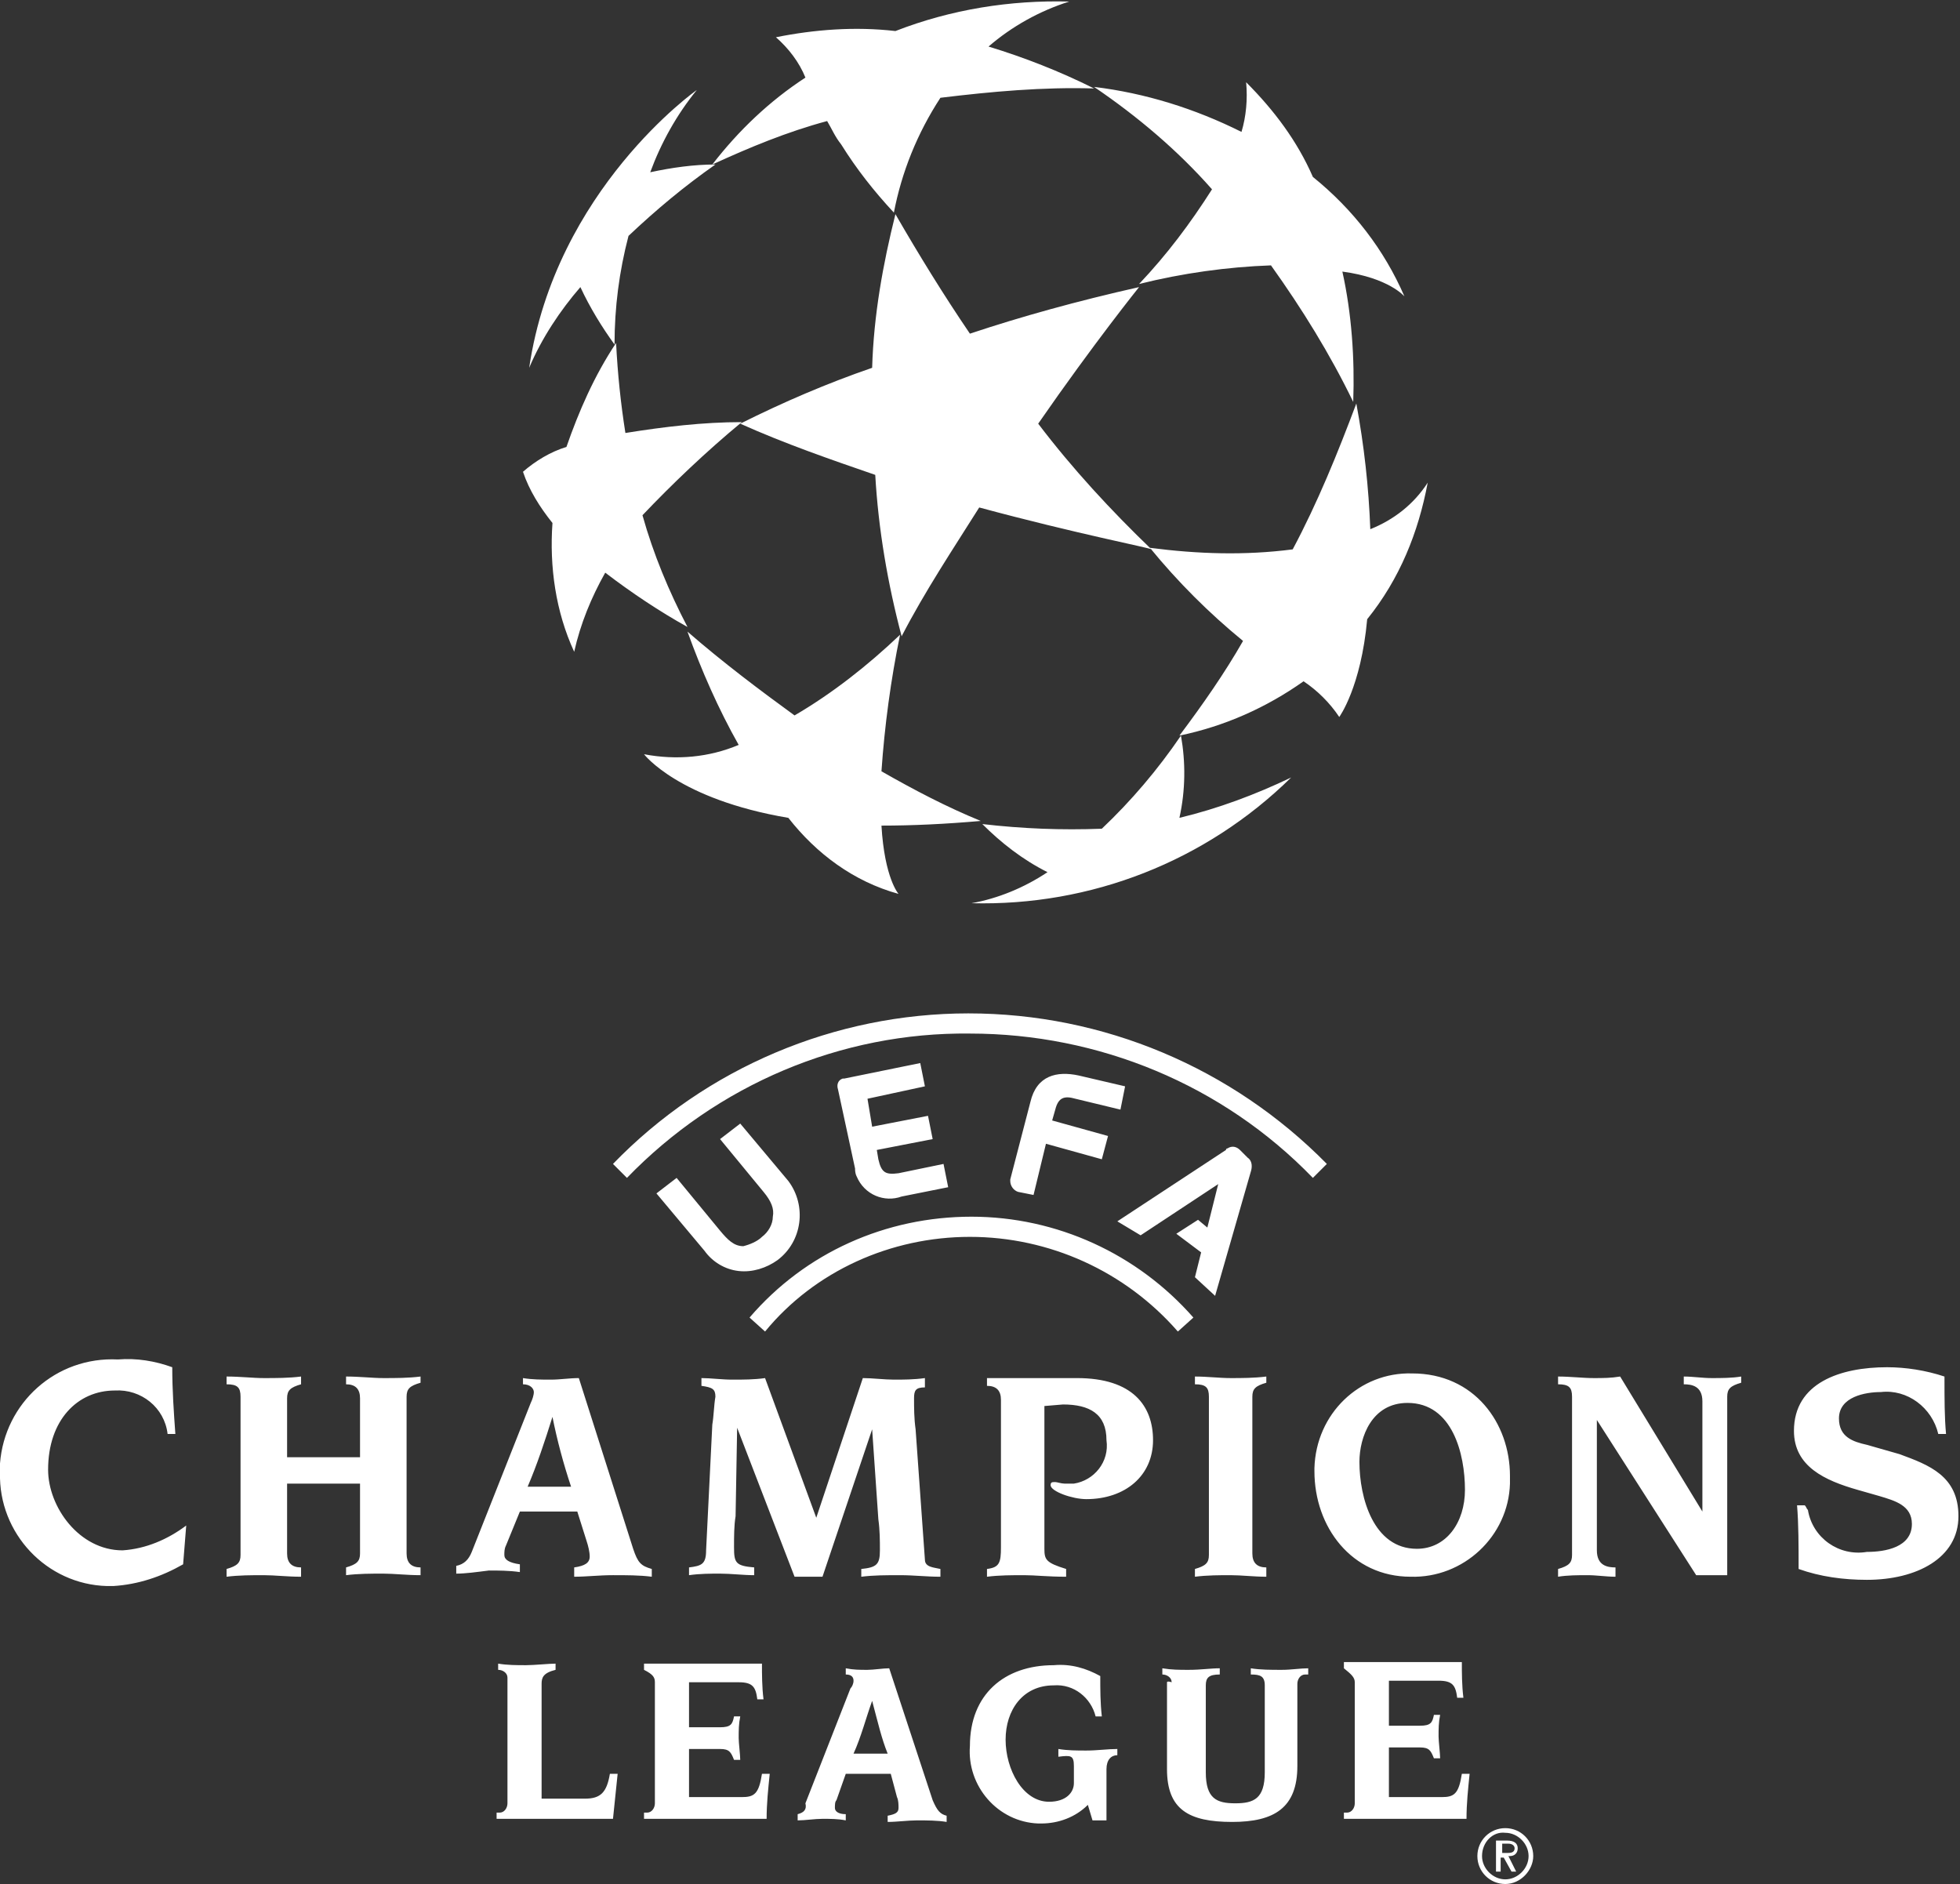 <?xml version="1.0" encoding="utf-8"?>
<!-- Generator: Adobe Illustrator 24.0.1, SVG Export Plug-In . SVG Version: 6.00 Build 0)  -->
<svg version="1.1" id="Layer_1" xmlns="http://www.w3.org/2000/svg" xmlns:xlink="http://www.w3.org/1999/xlink" x="0px" y="0px"
	 viewBox="0 0 126.3 121.4" style="enable-background:new 0 0 126.3 121.4;" xml:space="preserve">
<rect x="0" y="0" width="126.3" height="121.4" fill="#333333" stroke="none"/>
<style type="text/css">
	.st0{clip-path:url(#SVGID_2_);}
	.st1{fill:#FFFFFF;}
</style>
<g transform="translate(0 0)">
	<g>
		<defs>
			<rect id="SVGID_1_" width="126.3" height="121.4"/>
		</defs>
		<clipPath id="SVGID_2_">
			<use xlink:href="#SVGID_1_"  style="overflow:visible;"/>
		</clipPath>
		<g class="st0">
			<path class="st1" d="M62.5,66.6c8.3,0,16.3,3.3,22.1,9.3l0.9-0.9c-6.1-6.2-14.4-9.7-23.1-9.7c-8.6,0-16.9,3.5-22.9,9.7l0.9,0.9
				C46.2,69.9,54.2,66.5,62.5,66.6 M62.5,79.7c5.1,0,10,2.2,13.4,6.1l1-0.9c-3.6-4.1-8.8-6.5-14.3-6.5c-5.5,0-10.7,2.3-14.3,6.5
				l1,0.9C52.5,81.9,57.4,79.7,62.5,79.7 M79.9,74.1c-0.2-0.2-0.5-0.3-0.8-0.1c0,0-0.1,0-0.1,0.1l-7,4.6l1.5,0.9l5-3.3l-0.7,2.8
				l-0.6-0.5l-1.4,0.9l1.6,1.2l-0.4,1.6l1.3,1.2l2.3-8c0.1-0.3,0.1-0.7-0.2-0.9L79.9,74.1z M49.1,79.7c0.4-0.3,0.7-0.8,0.7-1.3
				c0.1-0.5-0.1-1-0.6-1.6l-2.8-3.4l1.3-1l3.1,3.7c1.2,1.6,0.9,3.9-0.7,5.1c-0.7,0.5-1.6,0.8-2.5,0.7c-0.9-0.1-1.7-0.6-2.2-1.3
				l-3.1-3.7l1.3-1l2.8,3.4c0.5,0.6,0.9,1,1.5,1C48.3,80.2,48.8,80,49.1,79.7 M55.9,70.8l0.3,1.8l3.6-0.7l0.3,1.5l-3.6,0.7l0.1,0.6
				c0.2,0.9,0.5,1,1.3,0.9l2.9-0.6l0.3,1.5l-3,0.6c-1.1,0.4-2.4-0.1-2.9-1.3c-0.1-0.2-0.1-0.4-0.1-0.5l-1.1-5.1
				c-0.1-0.3,0-0.6,0.3-0.7c0,0,0.1,0,0.1,0l4.9-1l0.3,1.5L55.9,70.8z M66.6,77l-1-0.2c-0.3-0.1-0.5-0.4-0.5-0.7c0,0,0-0.1,0-0.1
				l1.3-5c0.4-1.7,1.7-2,3.1-1.7l3,0.7l-0.3,1.5l-2.9-0.7c-0.7-0.2-1.1-0.1-1.3,0.7l-0.2,0.7l3.6,1l-0.4,1.5l-3.6-1L66.6,77z
				 M96.7,119.4h0.4c0.2,0,0.5,0,0.5-0.3c0-0.2-0.2-0.3-0.4-0.3h-0.4v0.6L96.7,119.4z M96.7,119.7L96.7,119.7v0.9h-0.3v-2h0.7
				c0.5,0,0.7,0.2,0.7,0.5c0,0.3-0.2,0.5-0.5,0.5c0,0,0,0-0.1,0l0.5,1h-0.3l-0.5-0.9L96.7,119.7z M95.5,119.6L95.5,119.6
				c0,0.8,0.7,1.5,1.5,1.5s1.5-0.7,1.5-1.5s-0.7-1.5-1.5-1.5l0,0C96.2,118,95.5,118.7,95.5,119.6C95.5,119.5,95.5,119.5,95.5,119.6
				 M97,121.4L97,121.4c-1,0-1.8-0.8-1.8-1.8c0-1,0.8-1.8,1.8-1.8c1,0,1.8,0.8,1.8,1.8C98.8,120.5,98,121.4,97,121.4
				C97,121.4,97,121.4,97,121.4 M87.3,108.4L87.3,108.4v7.8c0,0.3-0.2,0.6-0.5,0.6c-0.1,0-0.1,0-0.2,0v0.4h7.9c0-1,0.1-1.9,0.2-2.9
				h-0.5c-0.2,1.3-0.5,1.5-1.3,1.5h-3.4v-3.2h2c0.6,0,0.7,0.2,0.9,0.7h0.4c0-0.3-0.1-1.1-0.1-1.4c0-0.5,0-0.9,0.1-1.4h-0.4
				c-0.1,0.5-0.2,0.7-0.9,0.7h-2v-2.9h3.2c0.9,0,1.1,0.3,1.2,1.1h0.4c-0.1-0.8-0.1-1.6-0.1-2.3h-7.6v0.4
				C87.1,107.9,87.3,108.1,87.3,108.4 M75.2,108.4L75.2,108.4v5.6c0,2.6,1.4,3.4,4.2,3.4c2.7,0,4.2-0.9,4.2-3.6v-5.3
				c0-0.3,0.2-0.6,0.5-0.6c0.1,0,0.1,0,0.2,0v-0.4c-0.5,0-1.1,0.1-1.7,0.1c-0.7,0-1.4,0-2-0.1v0.4c0.6,0,0.9,0.1,0.9,0.7v5.6
				c0,1.7-0.7,2-1.9,2s-1.9-0.3-1.9-2v-5.6c0-0.5,0.2-0.7,0.9-0.7v-0.4c-0.6,0-1.2,0.1-2,0.1c-0.6,0-1.1,0-1.7-0.1v0.4
				c0.3,0,0.6,0.2,0.6,0.5C75.2,108.3,75.2,108.4,75.2,108.4 M69.2,113.8L69.2,113.8v1.1c0,0.6-0.5,1.2-1.6,1.2
				c-1.7,0-2.8-2.1-2.8-4c0-1.9,1.1-3.5,3.1-3.5c1.3-0.1,2.4,0.8,2.7,2h0.4c-0.1-0.9-0.1-1.7-0.1-2.6c-0.9-0.5-1.9-0.8-3-0.7
				c-3.2,0-5.4,1.9-5.4,5.2c-0.2,2.6,1.8,4.9,4.4,5c0.1,0,0.1,0,0.2,0c1.1,0,2.2-0.4,3-1.2l0.3,1h0.9V114c0-0.6,0.3-0.9,0.7-0.9
				v-0.4c-0.6,0-1.3,0.1-2,0.1c-0.6,0-1.2,0-1.8-0.1v0.5C69,113.1,69.2,113.1,69.2,113.8 M57.2,113H55c0.5-1.1,0.8-2.3,1.2-3.4l0,0
				C56.6,111.1,56.8,112,57.2,113 M51.4,116.9L51.4,116.9v0.4c0.5,0,1.1-0.1,1.6-0.1c0.5,0,1,0,1.5,0.1v-0.4c-0.5,0-0.7-0.2-0.7-0.4
				c0-0.2,0-0.4,0.1-0.5l0.6-1.7h2.9l0.4,1.5c0.1,0.2,0.1,0.5,0.1,0.7c0,0.3-0.2,0.4-0.7,0.5v0.4c0.6,0,1.3-0.1,1.9-0.1
				c0.6,0,1.3,0,1.9,0.1V117c-0.4-0.1-0.6-0.3-0.9-1l-2.8-8.5c-0.4,0-1,0.1-1.4,0.1c-0.5,0-0.9,0-1.4-0.1v0.4c0.4,0,0.5,0.2,0.5,0.4
				c0,0.2-0.1,0.4-0.2,0.5l-2.9,7.4C52,116.6,51.8,116.8,51.4,116.9 M42.2,108.4L42.2,108.4v7.8c0,0.3-0.2,0.6-0.5,0.6
				c-0.1,0-0.1,0-0.2,0v0.4h7.9c0-1,0.1-1.9,0.2-2.9h-0.5c-0.2,1.3-0.5,1.5-1.3,1.5h-3.4v-3.1h2c0.6,0,0.7,0.2,0.9,0.7h0.4
				c0-0.3-0.1-1.1-0.1-1.4c0-0.5,0-0.9,0.1-1.4h-0.4c-0.1,0.5-0.2,0.7-0.9,0.7h-2v-2.9h3.2c0.9,0,1.1,0.3,1.2,1.1h0.4
				c-0.1-0.8-0.1-1.6-0.1-2.3h-7.6v0.4C42.1,107.9,42.2,108.1,42.2,108.4 M32.7,108.4L32.7,108.4v7.8c0,0.3-0.2,0.6-0.5,0.6
				c-0.1,0-0.1,0-0.2,0v0.4h7.5c0.1-1,0.2-1.9,0.3-2.9h-0.5c-0.2,1.2-0.6,1.6-1.6,1.6h-2.8v-7.4c0-0.4,0.1-0.7,0.9-0.9v-0.4
				c-0.4,0-1.4,0.1-1.9,0.1c-0.6,0-1.2,0-1.8-0.1v0.4c0.3,0,0.6,0.2,0.6,0.5C32.7,108.3,32.7,108.4,32.7,108.4 M11.8,100.8
				L11.8,100.8l0.2-2.5c-1.2,0.9-2.6,1.5-4.1,1.6c-2.8,0-4.8-2.8-4.8-5.2c0-3.2,1.9-5.1,4.3-5.1c1.7-0.1,3.2,1.1,3.4,2.8h0.5
				c-0.1-1.4-0.2-2.8-0.2-4.3c-1.1-0.4-2.3-0.6-3.5-0.5c-4-0.2-7.3,2.8-7.6,6.7c0,0.2,0,0.4,0,0.6c-0.1,3.9,3,7.2,6.9,7.3
				c0.1,0,0.3,0,0.4,0C8.9,102.1,10.4,101.6,11.8,100.8 M45.9,91.8L45.9,91.8l-0.4,8.1c0,0.9-0.3,1-1.1,1.1v0.5
				c0.7-0.1,1.4-0.1,2-0.1c0.7,0,1.5,0.1,2.2,0.1V101c-1.2-0.1-1.3-0.3-1.3-1.3c0-0.7,0-1.4,0.1-2l0.1-5.7l0,0l3.7,9.6H53l3.2-9.5
				l0,0l0.4,5.8c0.1,0.7,0.1,1.4,0.1,2c0,0.9-0.2,1.1-1.2,1.2v0.5c0.8-0.1,1.6-0.1,2.5-0.1c0.9,0,1.7,0.1,2.6,0.1v-0.5
				c-0.4-0.1-1-0.1-1-0.6L59,92.1c-0.1-0.7-0.1-1.4-0.1-2c0-0.5,0.1-0.7,0.7-0.7v-0.6c-0.7,0.1-1.4,0.1-2,0.1c-0.6,0-1.4-0.1-2-0.1
				l-3,9l-3.3-9c-0.7,0.1-1.4,0.1-2.1,0.1c-0.7,0-1.4-0.1-2-0.1v0.5c0.7,0.1,0.9,0.2,0.9,0.7C46,90.6,46,91.2,45.9,91.8 M29.4,101.4
				L29.4,101.4v-0.5c0.5-0.1,0.8-0.4,1-0.9l3.8-9.6c0.1-0.2,0.2-0.5,0.2-0.7c0-0.2-0.2-0.5-0.7-0.5v-0.4c0.6,0.1,1.2,0.1,1.8,0.1
				c0.6,0,1.2-0.1,1.8-0.1l3.5,11c0.3,0.9,0.5,1.1,1.2,1.3v0.5c-0.8-0.1-1.6-0.1-2.5-0.1c-0.9,0-1.7,0.1-2.5,0.1V101
				c0.7-0.1,1-0.3,1-0.7c0-0.3-0.1-0.7-0.2-1l-0.6-1.9h-3.7l-0.9,2.2c-0.1,0.2-0.1,0.4-0.1,0.6c0,0.3,0.3,0.5,1,0.6v0.5
				c-0.7-0.1-1.4-0.1-2-0.1C30.7,101.3,30,101.4,29.4,101.4 M34,95.8h2.8c-0.5-1.5-0.9-3-1.2-4.5l0,0C35.1,92.9,34.6,94.4,34,95.8
				 M15.5,90L15.5,90v10.2c0,0.5-0.2,0.7-0.9,0.9v0.5c0.8-0.1,1.6-0.1,2.4-0.1c0.7,0,1.5,0.1,2.4,0.1V101c-0.6,0-0.9-0.3-0.9-0.9
				v-4.5h4.7v4.5c0,0.5-0.2,0.7-0.9,0.9v0.5c0.8-0.1,1.6-0.1,2.4-0.1c0.7,0,1.5,0.1,2.4,0.1V101c-0.6,0-0.9-0.3-0.9-0.9V90
				c0-0.5,0.2-0.7,0.9-0.9v-0.4c-0.8,0.1-1.6,0.1-2.4,0.1c-0.7,0-1.5-0.1-2.4-0.1v0.5c0.6,0,0.9,0.3,0.9,0.9v3.8h-4.7v-3.8
				c0-0.5,0.2-0.7,0.9-0.9v-0.5c-0.8,0.1-1.6,0.1-2.4,0.1c-0.7,0-1.5-0.1-2.4-0.1v0.5C15.3,89.2,15.5,89.4,15.5,90 M116.3,97h-0.5
				c0.1,1.2,0.1,2.6,0.1,4.1c1.4,0.5,2.9,0.7,4.4,0.7c3.2,0,5.9-1.4,5.9-4.1c0-2.6-1.9-3.3-3.8-4l-2.1-0.6c-0.9-0.2-1.8-0.5-1.8-1.7
				c0-1.4,1.7-1.7,2.7-1.7c1.7-0.2,3.3,1,3.7,2.7h0.5c-0.1-1.1-0.1-2.2-0.1-3.7c-1.2-0.4-2.5-0.6-3.7-0.6c-3,0-6,1-6,4.1
				c0,2.3,2,3.2,4.1,3.8l1.4,0.4c1,0.3,2.1,0.6,2.1,1.8c0,1.5-1.7,1.8-2.9,1.8c-1.8,0.3-3.5-0.9-3.8-2.7
				C116.4,97.2,116.4,97.1,116.3,97 M101.3,90L101.3,90v10.2c0,0.5-0.2,0.7-0.9,0.9v0.5c0.6-0.1,1.3-0.1,1.9-0.1
				c0.6,0,1.2,0.1,1.8,0.1V101c-0.5,0-1.2-0.1-1.2-1.1v-8.4l0,0l6.4,10h2V90c0-0.5,0.2-0.7,0.9-0.9v-0.4c-0.6,0.1-1.3,0.1-1.9,0.1
				c-0.6,0-1.2-0.1-1.8-0.1v0.5c0.5,0,1.2,0.1,1.2,1.1v7.1l0,0l-5.3-8.7c-0.6,0.1-1.1,0.1-1.7,0.1c-0.7,0-1.5-0.1-2.3-0.1v0.5
				C101.1,89.2,101.3,89.4,101.3,90 M77.9,90L77.9,90v10.2c0,0.5-0.2,0.7-0.9,0.9v0.5c0.8-0.1,1.6-0.1,2.3-0.1
				c0.7,0,1.5,0.1,2.3,0.1V101c-0.6,0-0.9-0.3-0.9-0.9V90c0-0.5,0.2-0.7,0.9-0.9v-0.4c-0.8,0.1-1.6,0.1-2.3,0.1
				c-0.7,0-1.5-0.1-2.3-0.1v0.5C77.7,89.2,77.9,89.4,77.9,90 M67.3,99.8L67.3,99.8v-9.2l1.2-0.1c1.7,0,2.8,0.6,2.8,2.3
				c0.2,1.4-0.8,2.6-2.1,2.8c-0.2,0-0.4,0-0.6,0c-0.2,0-0.5-0.1-0.6-0.1c-0.2,0-0.3,0-0.3,0.2c0,0.4,1.4,0.9,2.3,0.9
				c2.5,0,4.3-1.5,4.3-3.8c0-2.2-1.3-4-4.9-4h-5.8v0.5c0.6,0,0.9,0.3,0.9,0.9v9.5c0,1-0.1,1.3-0.9,1.4v0.5c0.8-0.1,1.6-0.1,2.4-0.1
				c0.7,0,1.5,0.1,2.7,0.1v-0.5C67.4,100.7,67.3,100.5,67.3,99.8 M90.7,90.4L90.7,90.4c2.9,0,3.7,3.3,3.7,5.6c0,2.1-1.2,3.8-3.1,3.8
				c-2.8,0-3.7-3.3-3.7-5.6C87.6,92.6,88.4,90.4,90.7,90.4 M90.9,101.6L90.9,101.6c3.4,0.1,6.3-2.6,6.4-6c0-0.2,0-0.4,0-0.5
				c0-3.4-2.3-6.6-6.3-6.6c-3.4-0.1-6.2,2.6-6.3,6.1c0,0.1,0,0.2,0,0.2C84.7,98.4,87.1,101.6,90.9,101.6 M76,52.7
				c0.4-1.8,0.4-3.6,0.1-5.3c-1.5,2.2-3.2,4.2-5.1,6c-2.6,0.1-5.1,0-7.7-0.3c1.2,1.2,2.6,2.3,4.2,3.1c-1.5,1-3.2,1.7-4.9,2
				c7.7,0.2,15.1-2.7,20.6-8.1C80.9,51.2,78.5,52.1,76,52.7 M63.2,52.9c-2.2-0.9-4.3-2-6.4-3.2c0.2-2.9,0.6-5.9,1.2-8.8
				c-2.1,2-4.4,3.8-6.8,5.2c-2.2-1.6-4.6-3.4-6.9-5.4c0.9,2.5,2,5,3.3,7.3c-1.9,0.8-4,1-6.1,0.6c0,0,2.2,2.9,9.3,4.1
				c1.8,2.3,4.2,4.1,7.1,4.9c0,0-0.9-1-1.1-4.4C58.8,53.2,60.9,53.1,63.2,52.9 M47.8,27.2c-2.5,0-5,0.3-7.5,0.7
				c-0.3-1.9-0.5-3.8-0.6-5.8c-1.4,2.1-2.4,4.4-3.2,6.7c-1,0.3-2,0.9-2.8,1.6c0.4,1.2,1.1,2.3,1.9,3.3c-0.2,2.8,0.2,5.7,1.4,8.3
				c0.4-1.8,1.1-3.5,2-5.1c1.7,1.3,3.5,2.5,5.3,3.5c-1.2-2.3-2.2-4.7-2.9-7.2C43.3,31.2,45.5,29.1,47.8,27.2 M40.5,15.2
				c1.8-1.7,3.6-3.2,5.6-4.6c-1.4,0-2.8,0.2-4.2,0.5c0.7-1.9,1.7-3.7,3-5.3c0,0-9.1,6.4-10.8,17.9c0.8-1.9,2-3.7,3.3-5.2
				c0.6,1.3,1.4,2.6,2.2,3.7C39.6,19.8,39.9,17.5,40.5,15.2 M70.5,5.7c-2.2-1.1-4.5-2-6.8-2.7c1.5-1.3,3.3-2.3,5.2-2.9
				C65.1,0,61.3,0.6,57.7,2c-2.6-0.3-5.2-0.1-7.7,0.4c0.8,0.7,1.5,1.6,1.9,2.6c-2.3,1.5-4.3,3.4-6,5.6c2.4-1.1,4.8-2.1,7.4-2.8
				c0.3,0.5,0.5,1,0.9,1.5c1,1.6,2.1,3,3.4,4.4c0.5-2.6,1.5-5.1,3-7.4C63.9,5.9,67.2,5.6,70.5,5.7 M90.5,19.1
				c-1.3-3-3.3-5.6-5.9-7.7c-1-2.3-2.5-4.3-4.3-6.1c0.1,1.1,0,2.2-0.3,3.2c-3-1.5-6.2-2.5-9.5-2.9c2.8,1.9,5.4,4.1,7.6,6.6
				c-1.4,2.2-2.9,4.2-4.7,6.1c2.8-0.7,5.7-1.1,8.5-1.2c2,2.8,3.8,5.7,5.3,8.8c0.1-2.8-0.1-5.7-0.7-8.4
				C89.5,17.9,90.5,19.1,90.5,19.1 M92,31.1c-0.9,1.4-2.2,2.4-3.7,3c-0.1-2.7-0.4-5.4-0.9-8.1c-1.2,3.2-2.5,6.4-4.1,9.4
				c-3.1,0.4-6.1,0.3-9.2-0.1c1.8,2.2,3.8,4.2,6,6c-1.2,2.1-2.6,4.1-4.1,6.1c2.9-0.6,5.6-1.8,8-3.5c0.9,0.6,1.7,1.4,2.3,2.3
				c0,0,1.4-1.9,1.8-6.3C90.2,37.3,91.4,34.3,92,31.1 M63.1,32.7L63.1,32.7c-1.7,2.7-3.5,5.4-5,8.3c-0.9-3.4-1.5-6.9-1.7-10.4
				c-2.9-1-5.8-2-8.7-3.3c2.8-1.4,5.6-2.6,8.5-3.6c0.1-3.4,0.7-6.7,1.5-9.9c1.5,2.6,3.1,5.2,4.8,7.7c3.3-1.1,6.9-2.1,10.9-3
				c0,0-2.9,3.6-6.5,8.8c2.2,2.9,4.7,5.6,7.3,8.1C74.1,35.3,69.4,34.4,63.1,32.7"/>
		</g>
	</g>
</g>
</svg>
